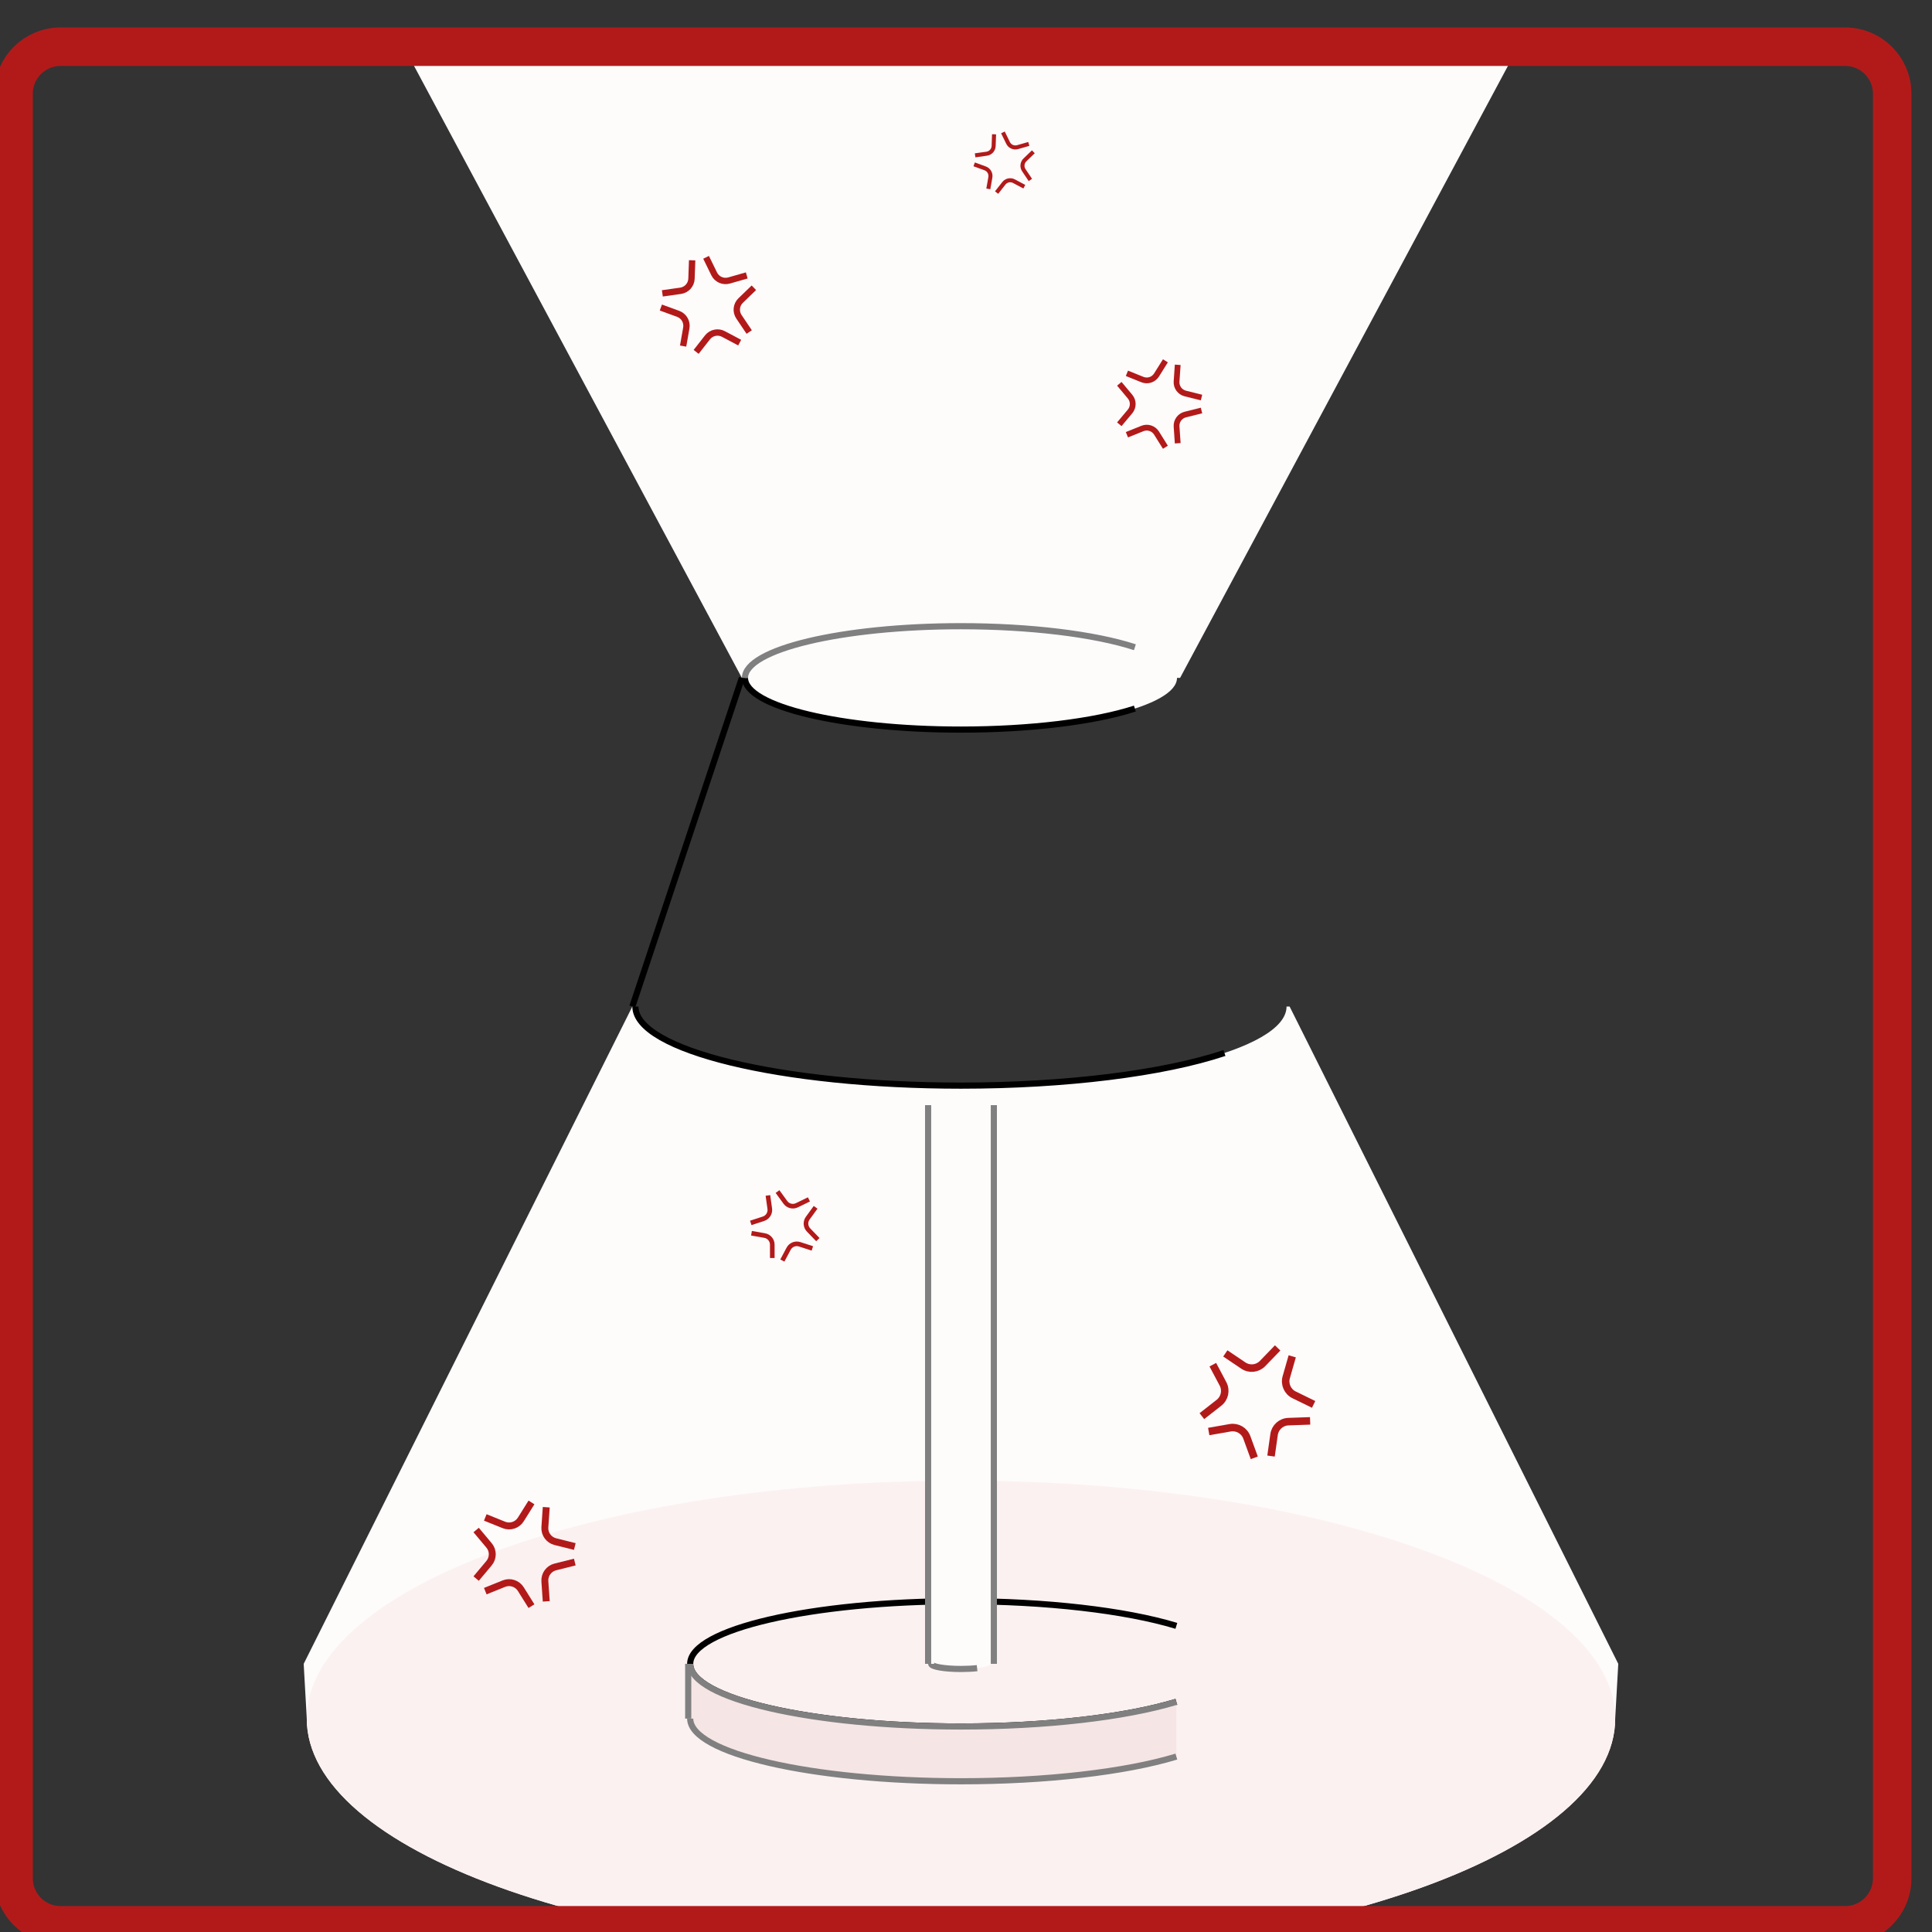 <?xml version="1.0" encoding="UTF-8" standalone="no"?>
<svg
   xmlns:dc="http://purl.org/dc/elements/1.1/"
   xmlns:cc="http://creativecommons.org/ns#"
   xmlns:rdf="http://www.w3.org/1999/02/22-rdf-syntax-ns#"
   xmlns:svg="http://www.w3.org/2000/svg"
   xmlns="http://www.w3.org/2000/svg"
   xmlns:sodipodi="http://sodipodi.sourceforge.net/DTD/sodipodi-0.dtd"
   xmlns:inkscape="http://www.inkscape.org/namespaces/inkscape"
   width="139.977mm"
   height="140mm"
   viewBox="0 0 139.977 140"
   version="1.1"
   id="svg948"
   inkscape:version="1.0.2-2 (e86c870879, 2021-01-15)"
   sodipodi:docname="icon_produit_lamp.svg">
  <rect x="0" y="0" width="139.977" height="140" fill="#333333" stroke="none"/>
  <defs
     id="defs942">
    <clipPath
       clipPathUnits="userSpaceOnUse"
       id="clipPath1731">
      <path
         d="M 1398,3193 H 5366.5 V 7161.5 H 1398 Z"
         id="path1729" />
    </clipPath>
  </defs>
  <sodipodi:namedview
     id="base"
     pagecolor="#ffffff"
     bordercolor="#666666"
     borderopacity="1.0"
     inkscape:pageopacity="0.0"
     inkscape:pageshadow="2"
     inkscape:zoom="0.35"
     inkscape:cx="-388.05273"
     inkscape:cy="351.99057"
     inkscape:document-units="mm"
     inkscape:current-layer="layer1"
     inkscape:document-rotation="0"
     showgrid="false"
     fit-margin-top="0"
     fit-margin-left="0"
     fit-margin-right="0"
     fit-margin-bottom="0"
     inkscape:window-width="1438"
     inkscape:window-height="1040"
     inkscape:window-x="104"
     inkscape:window-y="1080"
     inkscape:window-maximized="0" />
  <g
     inkscape:label="Calque 1"
     inkscape:groupmode="layer"
     id="layer1"
     transform="translate(-208.506,-55.036)">
    <g
       id="g1727"
       clip-path="url(#clipPath1731)"
       transform="matrix(0.035,0,0,-0.035,159.187,307.678)">
      <path
         d="m 2264.54,7084.98 680.32,-1269.92 h 6.37 c 0,-59.1 200.21,-107.01 447.17,-107.01 246.96,0 447.17,47.91 447.17,107.01 v 0 h 6.37 l 680.32,1269.92"
         style="fill:#fefbfb;fill-opacity:1;fill-rule:nonzero;stroke:none"
         id="path1733" />
      <path
         d="m 2951.23,5815.06 v 0 c 0,-59.1 200.21,-107.01 447.17,-107.01 142.08,0 275.72,16.16 360,43.53"
         style="fill:none;stroke:#000000;stroke-width:12.752;stroke-linecap:butt;stroke-linejoin:miter;stroke-miterlimit:10;stroke-dasharray:none;stroke-opacity:1"
         id="path1735" />
      <path
         d="m 3758.4,5878.54 v 0 c -84.28,27.37 -217.92,43.53 -360,43.53 -246.96,0 -447.17,-47.91 -447.17,-107.01"
         style="fill:none;stroke:#808080;stroke-width:12.752;stroke-linecap:butt;stroke-linejoin:miter;stroke-miterlimit:10;stroke-dasharray:none;stroke-opacity:1"
         id="path1737" />
      <path
         d="m 2724.46,5134.74 c 0,-90.41 301.74,-163.7 673.94,-163.7 372.21,0 673.94,73.29 673.94,163.7 v 0 h 6.37 l 680.32,-1360.63 -6.38,-113.38 c 0,-272.01 -606.32,-492.53 -1354.25,-492.53 -747.93,0 -1354.25,220.52 -1354.25,492.53 v 0 l -6.38,113.38 680.32,1360.63"
         style="fill:#fefbfb;fill-opacity:1;fill-rule:nonzero;stroke:none"
         id="path1739" />
      <path
         d="m 4752.65,3660.73 v 0 c 0,272.01 -606.32,492.52 -1354.25,492.52 -747.93,0 -1354.25,-220.51 -1354.25,-492.52 0,-272.01 606.32,-492.53 1354.25,-492.53 747.93,0 1354.25,220.52 1354.25,492.53"
         style="fill:#fbf1f1;fill-opacity:1;fill-rule:nonzero;stroke:none"
         id="path1741" />
      <path
         d="m 2718.09,5134.74 226.77,680.32"
         style="fill:none;stroke:#000000;stroke-width:12.752;stroke-linecap:butt;stroke-linejoin:miter;stroke-miterlimit:10;stroke-dasharray:none;stroke-opacity:1"
         id="path1743" />
      <path
         d="m 2724.46,5134.74 v 0 c 0,-90.41 301.74,-163.7 673.94,-163.7 215.83,0 418.6,25.11 545.39,67.54"
         style="fill:none;stroke:#000000;stroke-width:12.752;stroke-linecap:butt;stroke-linejoin:miter;stroke-miterlimit:10;stroke-dasharray:none;stroke-opacity:1"
         id="path1745" />
      <path
         d="m 3844.23,3852.73 v 0 c -106.02,32.18 -270.92,51.07 -445.83,51.07 -309.58,0 -560.55,-58.07 -560.55,-129.69 0,-71.62 250.97,-129.68 560.55,-129.68 174.91,0 339.81,18.89 445.83,51.07"
         style="fill:none;stroke:#000000;stroke-width:12.752;stroke-linecap:butt;stroke-linejoin:miter;stroke-miterlimit:10;stroke-dasharray:none;stroke-opacity:1"
         id="path1747" />
      <path
         d="m 2837.85,3774.11 c 0,-71.62 250.97,-129.68 560.55,-129.68 174.91,0 339.81,18.89 445.83,51.07 v -113.38 c -106.02,-32.19 -270.92,-51.08 -445.83,-51.08 -309.58,0 -560.55,58.07 -560.55,129.69"
         style="fill:#f6e5e5;fill-opacity:1;fill-rule:nonzero;stroke:none"
         id="path1749" />
      <path
         d="m 2837.85,3774.11 v 0 c 0,-71.62 250.97,-129.68 560.55,-129.68 174.91,0 339.81,18.89 445.83,51.07"
         style="fill:none;stroke:#808080;stroke-width:12.752;stroke-linecap:butt;stroke-linejoin:miter;stroke-miterlimit:10;stroke-dasharray:none;stroke-opacity:1"
         id="path1751" />
      <path
         d="m 3844.23,3582.12 v 0 c -106.02,-32.19 -270.92,-51.08 -445.83,-51.08 -309.58,0 -560.55,58.07 -560.55,129.69"
         style="fill:none;stroke:#808080;stroke-width:12.752;stroke-linecap:butt;stroke-linejoin:miter;stroke-miterlimit:10;stroke-dasharray:none;stroke-opacity:1"
         id="path1753" />
      <path
         d="M 2833.74,3774.11 V 3660.73"
         style="fill:none;stroke:#808080;stroke-width:12.752;stroke-linecap:butt;stroke-linejoin:miter;stroke-miterlimit:10;stroke-dasharray:none;stroke-opacity:1"
         id="path1755" />
      <path
         d="M 3330.37,4907.97 V 3774.11 h 6.38 c 0,-5.87 27.6,-10.63 61.65,-10.63 34.05,0 61.65,4.76 61.65,10.63 v 0 h 6.38 v 1133.86"
         style="fill:#fefbfb;fill-opacity:1;fill-rule:nonzero;stroke:none"
         id="path1757" />
      <path
         d="M 3330.37,4930.65 V 3774.11"
         style="fill:none;stroke:#808080;stroke-width:12.752;stroke-linecap:butt;stroke-linejoin:miter;stroke-miterlimit:10;stroke-dasharray:none;stroke-opacity:1"
         id="path1759" />
      <path
         d="m 3336.75,3774.11 v 0 c 0,-5.87 27.6,-10.63 61.65,-10.63 11.83,0 23.42,0.59 33.37,1.69"
         style="fill:none;stroke:#808080;stroke-width:12.752;stroke-linecap:butt;stroke-linejoin:miter;stroke-miterlimit:10;stroke-dasharray:none;stroke-opacity:1"
         id="path1761" />
      <path
         d="M 3466.43,3774.11 V 4930.65"
         style="fill:none;stroke:#808080;stroke-width:12.752;stroke-linecap:butt;stroke-linejoin:miter;stroke-miterlimit:10;stroke-dasharray:none;stroke-opacity:1"
         id="path1763" />
      <path
         d="m 4053.91,4428.08 -31.28,-32.35 c -10.47,-10.83 -27.22,-12.59 -39.71,-4.17 l -37.32,25.14"
         style="fill:none;stroke:#b21a1a;stroke-width:15.542;stroke-linecap:butt;stroke-linejoin:miter;stroke-miterlimit:10;stroke-dasharray:none;stroke-opacity:1"
         id="path1765" />
      <path
         d="m 3919.7,4393.37 21.1,-39.74 c 7.06,-13.31 3.56,-29.77 -8.3,-39.06 l -35.45,-27.72"
         style="fill:none;stroke:#b21a1a;stroke-width:15.542;stroke-linecap:butt;stroke-linejoin:miter;stroke-miterlimit:10;stroke-dasharray:none;stroke-opacity:1"
         id="path1767" />
      <path
         d="m 3911.23,4255.01 44.32,7.78 c 14.84,2.61 29.42,-5.81 34.58,-19.96 l 15.41,-42.27"
         style="fill:none;stroke:#b21a1a;stroke-width:15.542;stroke-linecap:butt;stroke-linejoin:miter;stroke-miterlimit:10;stroke-dasharray:none;stroke-opacity:1"
         id="path1769" />
      <path
         d="m 4040.21,4204.2 6.29,44.55 c 2.1,14.92 14.61,26.19 29.68,26.72 l 44.96,1.6"
         style="fill:none;stroke:#b21a1a;stroke-width:15.542;stroke-linecap:butt;stroke-linejoin:miter;stroke-miterlimit:10;stroke-dasharray:none;stroke-opacity:1"
         id="path1771" />
      <path
         d="m 4128.39,4311.17 -40.43,19.74 c -13.54,6.62 -20.39,22 -16.25,36.48 l 12.38,43.26"
         style="fill:none;stroke:#b21a1a;stroke-width:15.542;stroke-linecap:butt;stroke-linejoin:miter;stroke-miterlimit:10;stroke-dasharray:none;stroke-opacity:1"
         id="path1773" />
      <path
         d="m 3083.65,4735.55 -24.9,-12.12 c -8.33,-4.07 -18.39,-1.56 -23.84,5.94 l -16.28,22.39"
         style="fill:none;stroke:#b21a1a;stroke-width:9.564;stroke-linecap:butt;stroke-linejoin:miter;stroke-miterlimit:10;stroke-dasharray:none;stroke-opacity:1"
         id="path1775" />
      <path
         d="m 2998.73,4743.72 3.84,-27.42 c 1.29,-9.18 -4.2,-17.97 -13.02,-20.84 l -26.33,-8.57"
         style="fill:none;stroke:#b21a1a;stroke-width:9.564;stroke-linecap:butt;stroke-linejoin:miter;stroke-miterlimit:10;stroke-dasharray:none;stroke-opacity:1"
         id="path1777" />
      <path
         d="m 2964.72,4665.49 27.26,-4.82 c 9.13,-1.62 15.79,-9.55 15.8,-18.83 l 0.01,-27.68"
         style="fill:none;stroke:#b21a1a;stroke-width:9.564;stroke-linecap:butt;stroke-linejoin:miter;stroke-miterlimit:10;stroke-dasharray:none;stroke-opacity:1"
         id="path1779" />
      <path
         d="m 3028.61,4608.97 13.01,24.44 c 4.36,8.18 13.97,12.06 22.79,9.2 l 26.34,-8.54"
         style="fill:none;stroke:#b21a1a;stroke-width:9.564;stroke-linecap:butt;stroke-linejoin:miter;stroke-miterlimit:10;stroke-dasharray:none;stroke-opacity:1"
         id="path1781" />
      <path
         d="m 3102.11,4652.27 -19.22,19.92 c -6.44,6.67 -7.16,17.01 -1.71,24.52 l 16.26,22.4"
         style="fill:none;stroke:#b21a1a;stroke-width:9.564;stroke-linecap:butt;stroke-linejoin:miter;stroke-miterlimit:10;stroke-dasharray:none;stroke-opacity:1"
         id="path1783" />
      <path
         d="m 2598.97,4016.97 -40.29,10.07 c -13.5,3.37 -22.63,15.95 -21.67,29.83 l 2.87,41.43"
         style="fill:none;stroke:#b21a1a;stroke-width:14.346;stroke-linecap:butt;stroke-linejoin:miter;stroke-miterlimit:10;stroke-dasharray:none;stroke-opacity:1"
         id="path1785" />
      <path
         d="m 2509.28,4108.24 -22.03,-35.21 c -7.37,-11.79 -22.16,-16.59 -35.06,-11.39 l -38.51,15.54"
         style="fill:none;stroke:#b21a1a;stroke-width:14.346;stroke-linecap:butt;stroke-linejoin:miter;stroke-miterlimit:10;stroke-dasharray:none;stroke-opacity:1"
         id="path1787" />
      <path
         d="m 2394.76,4051.14 26.68,-31.82 c 8.94,-10.66 8.94,-26.21 0,-36.87 l -26.68,-31.82"
         style="fill:none;stroke:#b21a1a;stroke-width:14.346;stroke-linecap:butt;stroke-linejoin:miter;stroke-miterlimit:10;stroke-dasharray:none;stroke-opacity:1"
         id="path1789" />
      <path
         d="m 2413.68,3924.59 38.52,15.54 c 12.89,5.2 27.68,0.4 35.05,-11.39 l 22.03,-35.21"
         style="fill:none;stroke:#b21a1a;stroke-width:14.346;stroke-linecap:butt;stroke-linejoin:miter;stroke-miterlimit:10;stroke-dasharray:none;stroke-opacity:1"
         id="path1791" />
      <path
         d="m 2539.88,3903.47 -2.87,41.43 c -0.96,13.88 8.17,26.46 21.67,29.83 l 40.28,10.07"
         style="fill:none;stroke:#b21a1a;stroke-width:14.346;stroke-linecap:butt;stroke-linejoin:miter;stroke-miterlimit:10;stroke-dasharray:none;stroke-opacity:1"
         id="path1793" />
      <path
         d="m 3896.3,6395.39 -33.58,8.4 c -11.25,2.8 -18.86,13.28 -18.06,24.85 l 2.4,34.52"
         style="fill:none;stroke:#b21a1a;stroke-width:11.955;stroke-linecap:butt;stroke-linejoin:miter;stroke-miterlimit:10;stroke-dasharray:none;stroke-opacity:1"
         id="path1795" />
      <path
         d="m 3821.56,6471.45 -18.36,-29.34 c -6.15,-9.82 -18.47,-13.83 -29.22,-9.49 l -32.09,12.94"
         style="fill:none;stroke:#b21a1a;stroke-width:11.955;stroke-linecap:butt;stroke-linejoin:miter;stroke-miterlimit:10;stroke-dasharray:none;stroke-opacity:1"
         id="path1797" />
      <path
         d="m 3726.13,6423.87 22.23,-26.52 c 7.44,-8.89 7.44,-21.84 0,-30.72 l -22.23,-26.52"
         style="fill:none;stroke:#b21a1a;stroke-width:11.955;stroke-linecap:butt;stroke-linejoin:miter;stroke-miterlimit:10;stroke-dasharray:none;stroke-opacity:1"
         id="path1799" />
      <path
         d="m 3741.89,6318.41 32.09,12.95 c 10.75,4.33 23.07,0.33 29.22,-9.5 l 18.35,-29.34"
         style="fill:none;stroke:#b21a1a;stroke-width:11.955;stroke-linecap:butt;stroke-linejoin:miter;stroke-miterlimit:10;stroke-dasharray:none;stroke-opacity:1"
         id="path1801" />
      <path
         d="m 3847.06,6300.81 -2.4,34.53 c -0.8,11.56 6.81,22.04 18.06,24.85 l 33.58,8.39"
         style="fill:none;stroke:#b21a1a;stroke-width:11.955;stroke-linecap:butt;stroke-linejoin:miter;stroke-miterlimit:10;stroke-dasharray:none;stroke-opacity:1"
         id="path1803" />
      <path
         d="m 2954.91,6648.19 -36.6,-10.47 c -12.26,-3.51 -25.27,2.28 -30.86,13.74 l -16.71,34.21"
         style="fill:none;stroke:#b21a1a;stroke-width:13.151;stroke-linecap:butt;stroke-linejoin:miter;stroke-miterlimit:10;stroke-dasharray:none;stroke-opacity:1"
         id="path1805" />
      <path
         d="m 2841.89,6679.54 -1.35,-38.05 c -0.45,-12.74 -9.99,-23.33 -22.61,-25.11 l -37.7,-5.32"
         style="fill:none;stroke:#b21a1a;stroke-width:13.151;stroke-linecap:butt;stroke-linejoin:miter;stroke-miterlimit:10;stroke-dasharray:none;stroke-opacity:1"
         id="path1807" />
      <path
         d="m 2777.14,6581.73 35.77,-13.05 c 11.98,-4.36 19.11,-16.7 16.9,-29.26 l -6.59,-37.49"
         style="fill:none;stroke:#b21a1a;stroke-width:13.151;stroke-linecap:butt;stroke-linejoin:miter;stroke-miterlimit:10;stroke-dasharray:none;stroke-opacity:1"
         id="path1809" />
      <path
         d="m 2850.16,6489.93 23.46,29.99 c 7.86,10.04 21.79,13 33.05,7.02 l 33.63,-17.85"
         style="fill:none;stroke:#b21a1a;stroke-width:13.151;stroke-linecap:butt;stroke-linejoin:miter;stroke-miterlimit:10;stroke-dasharray:none;stroke-opacity:1"
         id="path1811" />
      <path
         d="m 2960.03,6531.01 -21.27,31.57 c -7.12,10.58 -5.63,24.74 3.53,33.61 l 27.37,26.46"
         style="fill:none;stroke:#b21a1a;stroke-width:13.151;stroke-linecap:butt;stroke-linejoin:miter;stroke-miterlimit:10;stroke-dasharray:none;stroke-opacity:1"
         id="path1813" />
      <path
         d="m 3538.8,6920.41 -23.29,-6.66 c -7.8,-2.23 -16.09,1.46 -19.65,8.75 l -10.63,21.77"
         style="fill:none;stroke:#b21a1a;stroke-width:8.369;stroke-linecap:butt;stroke-linejoin:miter;stroke-miterlimit:10;stroke-dasharray:none;stroke-opacity:1"
         id="path1815" />
      <path
         d="m 3466.87,6940.36 -0.86,-24.21 c -0.28,-8.11 -6.35,-14.85 -14.38,-15.98 l -23.99,-3.38"
         style="fill:none;stroke:#b21a1a;stroke-width:8.369;stroke-linecap:butt;stroke-linejoin:miter;stroke-miterlimit:10;stroke-dasharray:none;stroke-opacity:1"
         id="path1817" />
      <path
         d="m 3425.68,6878.12 22.75,-8.3 c 7.62,-2.78 12.16,-10.63 10.76,-18.62 l -4.2,-23.86"
         style="fill:none;stroke:#b21a1a;stroke-width:8.369;stroke-linecap:butt;stroke-linejoin:miter;stroke-miterlimit:10;stroke-dasharray:none;stroke-opacity:1"
         id="path1819" />
      <path
         d="m 3472.14,6819.7 14.93,19.09 c 5,6.39 13.86,8.27 21.03,4.46 l 21.4,-11.36"
         style="fill:none;stroke:#b21a1a;stroke-width:8.369;stroke-linecap:butt;stroke-linejoin:miter;stroke-miterlimit:10;stroke-dasharray:none;stroke-opacity:1"
         id="path1821" />
      <path
         d="m 3542.05,6845.84 -13.53,20.09 c -4.53,6.73 -3.58,15.75 2.25,21.39 l 17.42,16.84"
         style="fill:none;stroke:#b21a1a;stroke-width:8.369;stroke-linecap:butt;stroke-linejoin:miter;stroke-miterlimit:10;stroke-dasharray:none;stroke-opacity:1"
         id="path1823" />
      <path
         d="m 1437.2,5177.26 v 1847.18 c 0,53.69 43.53,97.22 97.22,97.22 h 3694.36 c 53.69,0 97.22,-43.53 97.22,-97.22 V 3330.08 c 0,-53.69 -43.53,-97.22 -97.22,-97.22 H 1534.42 c -53.69,0 -97.22,43.53 -97.22,97.22 z"
         style="fill:none;stroke:#b21a1a;stroke-width:79.701;stroke-linecap:butt;stroke-linejoin:miter;stroke-miterlimit:10;stroke-dasharray:none;stroke-opacity:1"
         id="path1825" />
    </g>
  </g>
</svg>
